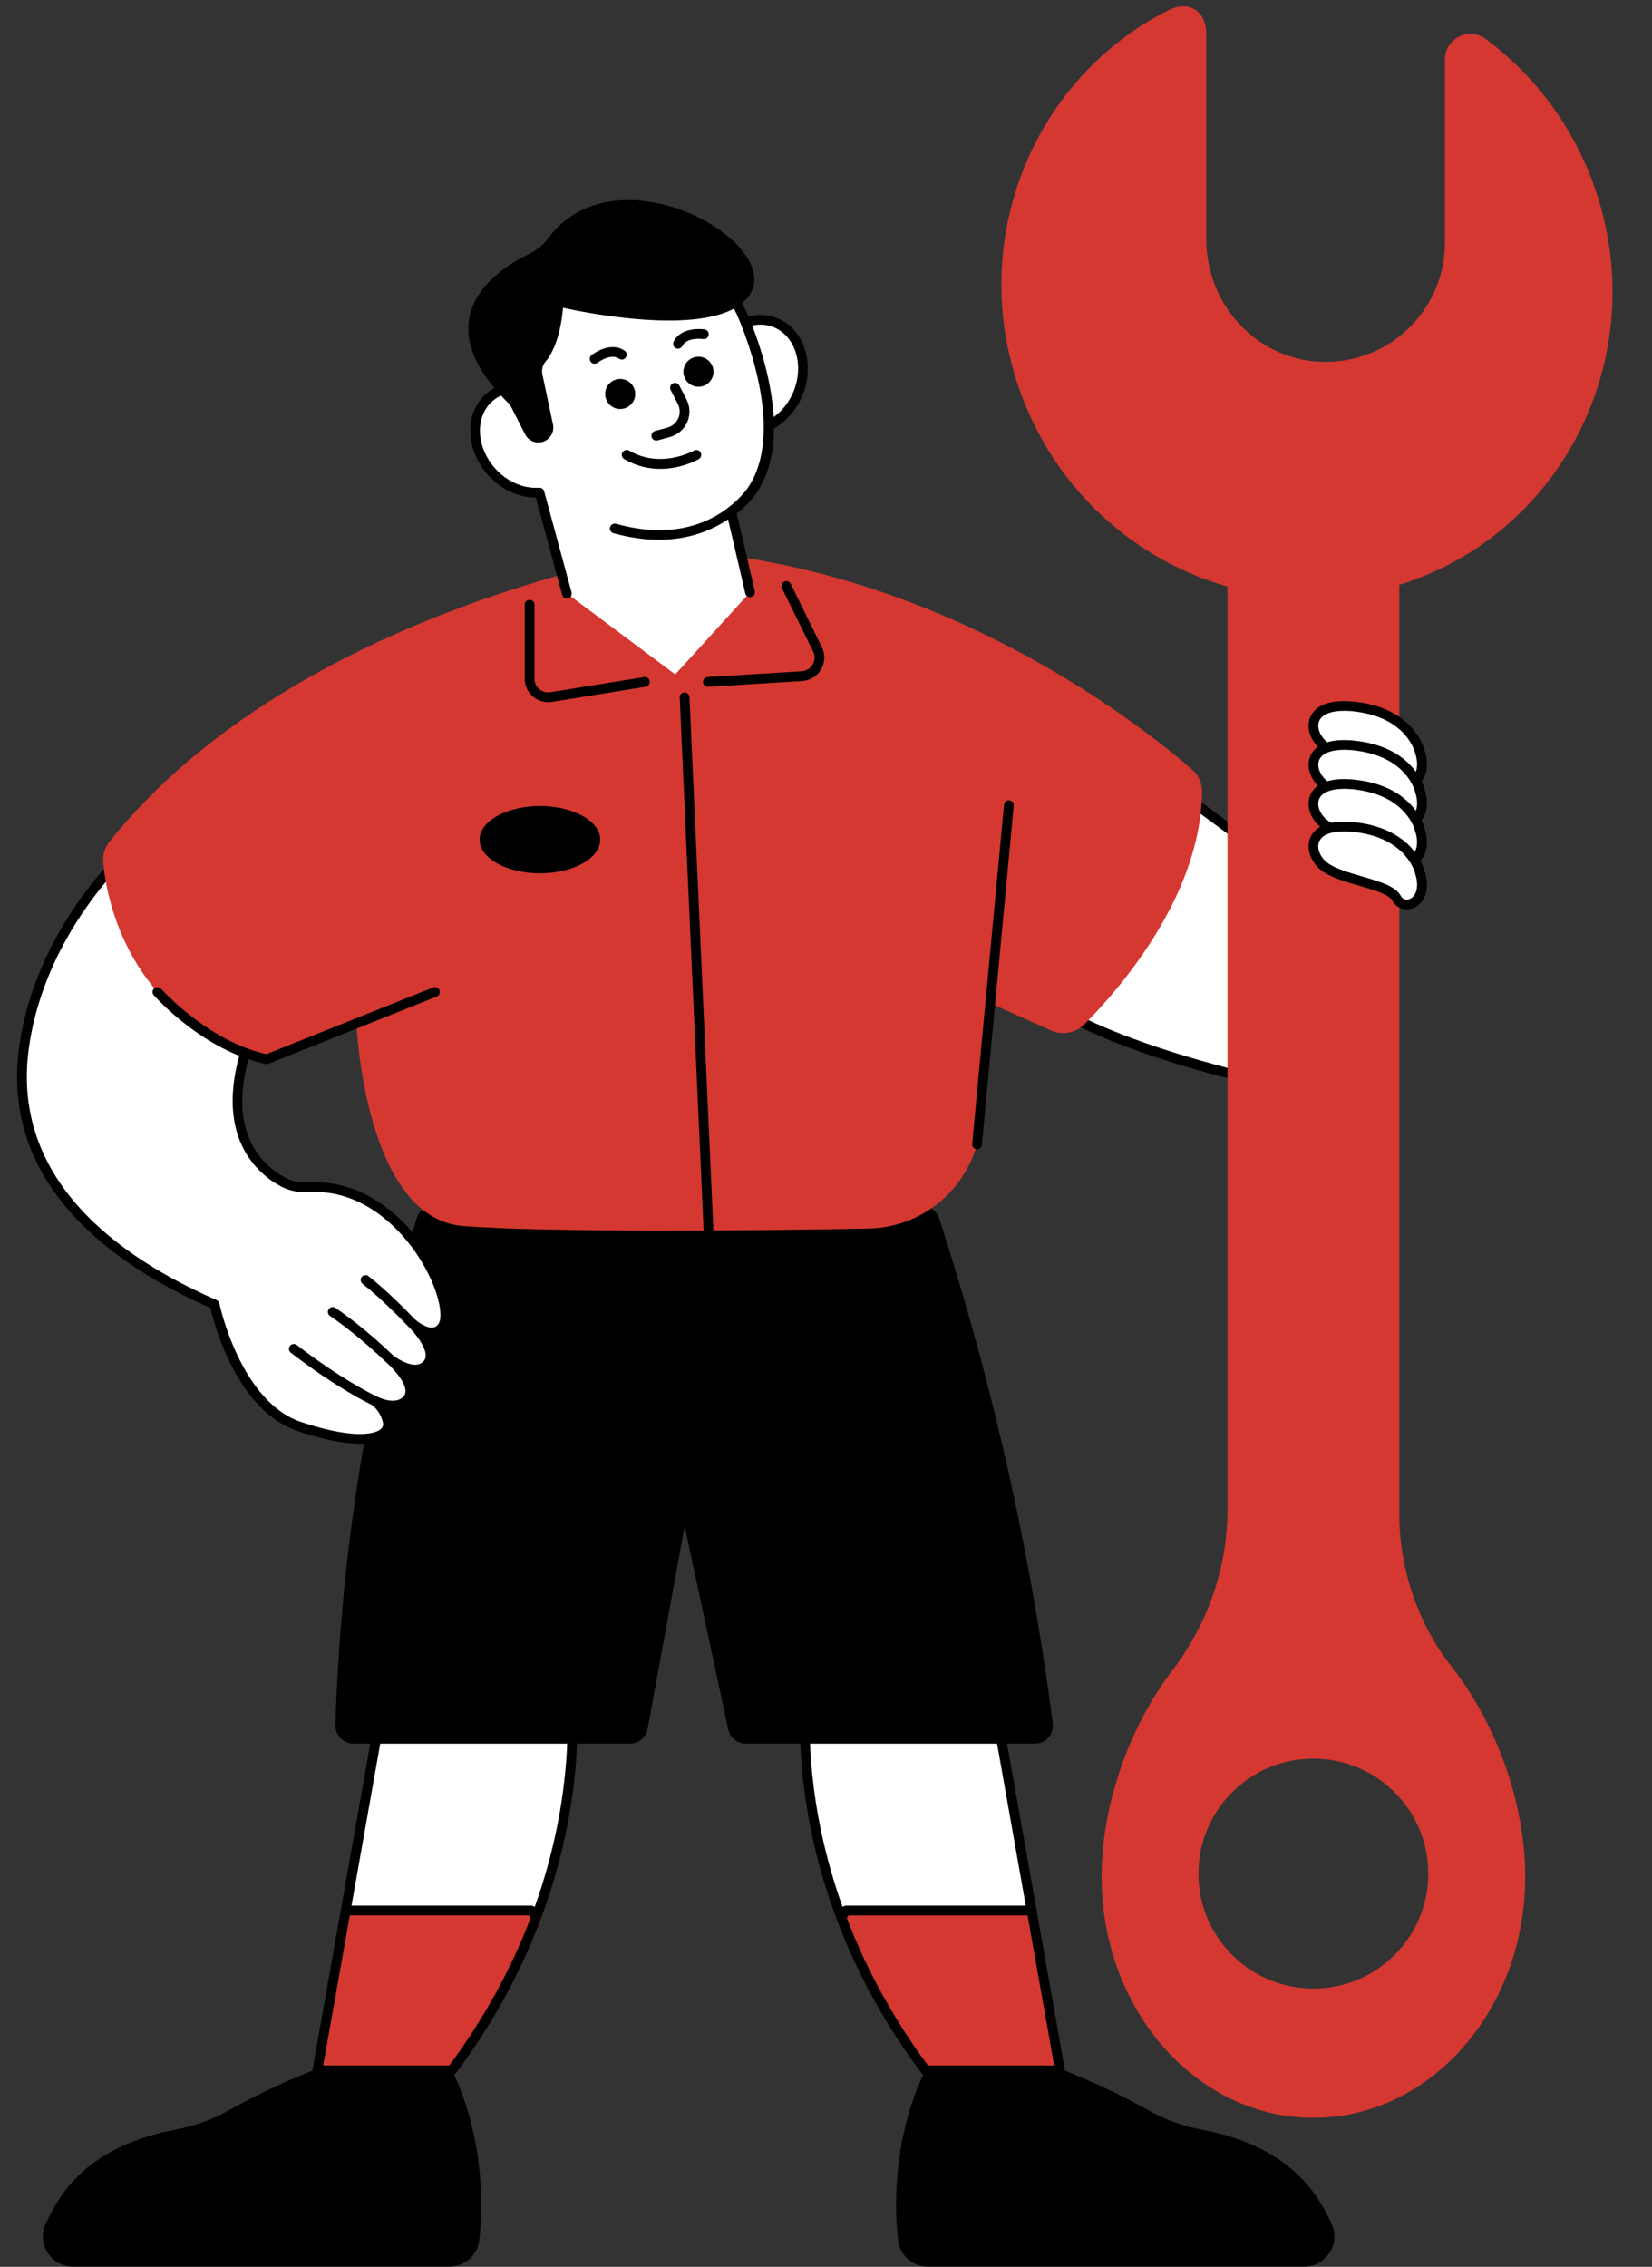 <?xml version="1.0" encoding="UTF-8" standalone="no"?><svg xmlns="http://www.w3.org/2000/svg" xmlns:xlink="http://www.w3.org/1999/xlink" fill="#000000" height="464.8" preserveAspectRatio="xMidYMid meet" version="1" viewBox="-3.5 -1.3 338.8 464.8" width="338.8" zoomAndPan="magnify"><rect x="-3.5" y="-1.3" width="338.8" height="464.8" fill="#333333" stroke="none"/><g id="change1_1"><path d="M67.4,390.44l8.49-47.92l37.79,4.85c0,0,2.24,19.28-7.23,44.45c-3.69,9.83-9.18,20.56-17.28,31.38H61.59 L67.4,390.44z M208.06,390.44l-8.49-47.92l-37.79,4.85c0,0-2.24,19.28,7.23,44.45c3.69,9.83,9.18,20.56,17.28,31.38h27.58 L208.06,390.44z M208.51,202.52c16.34,12.34,53.62,19.4,53.62,19.4l1.02-42.55l-26.38-19.4L208.51,202.52z" fill="#ffffff"/></g><g id="change2_1"><path d="M213.87,423.2h-27.58c-8.1-10.82-13.59-21.55-17.28-31.38l0.97-1.38h38.08L213.87,423.2z M61.59,423.2h27.58 c8.1-10.82,13.59-21.55,17.28-31.38l-0.97-1.38H67.4L61.59,423.2z" fill="#d43831"/></g><g id="change3_1"><path d="M199.45,341.53l-37.79,4.85c-0.46,0.06-0.81,0.42-0.87,0.88c-0.02,0.2-2.16,19.81,7.29,44.92 c4.18,11.13,10.04,21.77,17.42,31.63c0.19,0.25,0.49,0.4,0.8,0.4h27.58c0.3,0,0.58-0.13,0.77-0.36c0.19-0.23,0.27-0.53,0.22-0.82 l-14.3-80.68C200.47,341.82,199.98,341.47,199.45,341.53z M162.71,348.26l36.04-4.63l8.12,45.81h-36.89c-0.25,0-0.5,0.1-0.68,0.27 C161.77,368.7,162.44,351.98,162.71,348.26z M186.8,422.2c-0.88-1.19-1.74-2.39-2.58-3.6c-0.31-0.44-0.59-0.89-0.89-1.34 c-0.52-0.77-1.05-1.55-1.55-2.33c-0.34-0.53-0.66-1.06-0.99-1.59c-0.44-0.71-0.89-1.42-1.32-2.14c-0.34-0.58-0.67-1.16-1-1.74 c-0.39-0.68-0.79-1.36-1.17-2.05c-0.33-0.61-0.65-1.23-0.97-1.84c-0.35-0.67-0.71-1.33-1.05-2c-0.32-0.63-0.62-1.28-0.93-1.91 c-0.32-0.66-0.65-1.32-0.95-1.98c-0.3-0.65-0.58-1.31-0.87-1.97c-0.29-0.66-0.59-1.32-0.87-1.98c-0.28-0.67-0.54-1.35-0.81-2.02 c-0.23-0.58-0.47-1.16-0.69-1.75l0.36-0.51h36.72l5.45,30.76H186.8z M263.74,178.57l-26.38-19.4c-0.22-0.16-0.49-0.23-0.77-0.18 c-0.27,0.05-0.51,0.2-0.66,0.43l-28.25,42.55c-0.29,0.44-0.19,1.03,0.23,1.35c16.34,12.34,52.5,19.3,54.03,19.59 c0.06,0.01,0.12,0.02,0.19,0.02c0.23,0,0.45-0.08,0.63-0.22c0.23-0.18,0.36-0.46,0.37-0.75l1.02-42.55 C264.16,179.07,264,178.76,263.74,178.57z M261.16,220.71c-6.29-1.29-36.61-7.91-51.29-18.43l27.15-40.89l25.12,18.47L261.16,220.71 z M113.8,346.38l-37.79-4.85c-0.53-0.06-1.02,0.29-1.11,0.82l-14.3,80.68c-0.05,0.29,0.03,0.59,0.22,0.82 c0.19,0.23,0.47,0.36,0.77,0.36h27.58c0.31,0,0.61-0.15,0.8-0.4c1.84-2.46,3.59-4.98,5.25-7.53c4.96-7.67,9.04-15.74,12.17-24.09 c9.45-25.11,7.31-44.72,7.29-44.92C114.62,346.8,114.26,346.44,113.8,346.38z M62.78,422.2l5.46-30.76h36.72l0.36,0.51 c-0.24,0.62-0.49,1.23-0.73,1.85c-0.26,0.64-0.5,1.28-0.77,1.92c-0.29,0.69-0.6,1.37-0.9,2.05c-0.28,0.63-0.55,1.27-0.84,1.9 c-0.32,0.69-0.65,1.36-0.99,2.05c-0.3,0.62-0.59,1.24-0.9,1.85c-0.35,0.69-0.72,1.37-1.08,2.05c-0.32,0.6-0.62,1.2-0.95,1.8 c-0.39,0.7-0.79,1.4-1.2,2.09c-0.32,0.56-0.64,1.13-0.97,1.69c-0.45,0.75-0.91,1.48-1.38,2.23c-0.31,0.5-0.61,1.01-0.93,1.5 c-0.56,0.88-1.15,1.74-1.74,2.61c-0.24,0.35-0.46,0.71-0.71,1.06c-0.84,1.21-1.7,2.42-2.59,3.61H62.78z M106.16,389.71 c-0.18-0.17-0.42-0.27-0.68-0.27H68.59l8.12-45.81l36.04,4.63C113.02,351.98,113.69,368.7,106.16,389.71z" fill="inherit"/></g><g id="change3_2"><path d="M214.72,423.2c7.61,3.03,13.52,6.06,17.36,8.23c3.32,1.87,6.92,3.19,10.66,3.89c18,3.37,23.91,12.81,26.9,19.53 c1.8,4.05-1.24,8.61-5.67,8.61h-77.18c-3.13,0-5.81-2.35-6.13-5.46c-2.12-20.26,5.26-34,5.26-34L214.72,423.2z M60.74,423.2 c-7.61,3.03-13.52,6.06-17.36,8.23c-3.32,1.87-6.92,3.19-10.66,3.89c-18,3.37-23.91,12.81-26.9,19.53c-1.8,4.05,1.24,8.61,5.67,8.61 h77.18c3.13,0,5.81-2.35,6.13-5.46c2.12-20.26-5.26-34-5.26-34L60.74,423.2z M85.49,245.93c-1.64,0-3.1,1.07-3.56,2.65 c-4.13,13.95-7.98,29.69-10.95,47.05c-3.56,20.8-5.18,39.92-5.69,56.76c-0.06,2.1,1.62,3.84,3.72,3.84h56.65 c1.79,0,3.33-1.28,3.66-3.05l7.59-41.55l8.94,41.66c0.37,1.71,1.88,2.94,3.63,2.94h59.25c2.25,0,3.97-1.98,3.68-4.21 c-2.29-17.61-5.61-36.75-10.36-57.07c-3.91-16.7-8.32-32.21-12.94-46.46c-0.5-1.53-1.93-2.56-3.53-2.56L85.49,245.93z" fill="inherit"/></g><g id="change1_2"><path d="M47.66,211.93c-6.69,18.84,1.85,26.43,6.9,29.14c1.64,0.88,3.51,1.21,5.37,1.09 c19.23-1.18,30.75,23.82,27.3,28.62c-2.19,3.05-6.45-0.96-6.45-0.96s6.93,6.59,2.62,9.26c-2.68,1.66-6.89-1.66-6.89-1.66 s6.32,5.49,3.38,8.43c-2.4,2.4-6.77,0-6.77,0s2.14,1.2,2.87,4.28c0.83,3.5-5.02,5.51-18.13,1.09s-17.36-25.02-17.36-25.02 c-22.85-9.96-42.77-26.68-39.06-52.85s23.74-42.46,23.74-42.46" fill="#ffffff"/></g><g id="change3_3"><path d="M88.05,271.36c-0.65,0.91-1.55,1.45-2.59,1.55c-0.3,0.03-0.6,0.02-0.91-0.02c0.79,1.32,1.39,2.81,1.25,4.19 c-0.12,1.18-0.77,2.17-1.86,2.84c-1.09,0.67-2.33,0.72-3.51,0.47c0.68,1.07,1.2,2.26,1.25,3.42c0.04,1.05-0.33,2-1.07,2.73 c-1.27,1.27-2.92,1.48-4.38,1.31c0.3,0.58,0.57,1.25,0.75,2.03c0.3,1.26-0.05,2.43-0.99,3.29c-1.15,1.05-3.08,1.57-5.64,1.57 c-3.31,0-7.67-0.87-12.79-2.6c-12.48-4.21-17.14-21.93-17.91-25.26c-20.21-8.9-43.19-25.41-39.19-53.7 c3.71-26.25,23.9-42.93,24.1-43.1c0.43-0.35,1.06-0.28,1.41,0.15c0.35,0.43,0.28,1.06-0.14,1.41c-0.2,0.16-19.78,16.37-23.39,41.83 c-3.86,27.27,18.79,43.22,38.47,51.79c0.3,0.13,0.51,0.4,0.58,0.71c0.04,0.2,4.3,20.09,16.7,24.28c9.71,3.28,14.92,2.82,16.44,1.44 c0.4-0.37,0.53-0.79,0.39-1.35c-0.6-2.51-2.23-3.54-2.38-3.63c-0.61-0.29-7.16-3.45-16.49-10.64c-0.44-0.34-0.52-0.96-0.18-1.4 c0.34-0.44,0.97-0.52,1.4-0.18c9.42,7.25,16.11,10.41,16.17,10.44c0.01,0,0.02,0.01,0.03,0.02c0.01,0.01,0.02,0,0.03,0.01 c0.04,0.02,3.74,2.01,5.58,0.17c0.35-0.35,0.5-0.74,0.48-1.25c-0.07-2.03-2.78-4.81-3.82-5.72c-0.01-0.01-0.01-0.02-0.02-0.02 c-0.01-0.01-0.02-0.01-0.03-0.02c-0.06-0.05-5.63-5.52-11.61-9.59c-0.46-0.31-0.57-0.93-0.26-1.39c0.31-0.46,0.93-0.58,1.39-0.26 c5.96,4.06,11.33,9.28,11.84,9.77c1.05,0.81,4.03,2.61,5.71,1.57c0.57-0.36,0.87-0.78,0.93-1.35c0.18-1.7-1.65-4.12-2.93-5.53 c-0.01-0.01-0.01-0.01-0.02-0.01c-0.01-0.01-0.23-0.24-0.6-0.63c-0.06-0.06-0.11-0.11-0.16-0.16c-0.01-0.01-0.02-0.03-0.03-0.04 c-1.64-1.71-5.61-5.74-9.2-8.56c-0.43-0.34-0.51-0.97-0.17-1.4c0.34-0.43,0.97-0.51,1.4-0.17c3.77,2.96,7.82,7.09,9.46,8.8 c0.66,0.6,2.39,1.88,3.7,1.74c0.47-0.05,0.84-0.27,1.16-0.72c1.02-1.42,0.26-6.16-2.76-11.63c-4.36-7.88-12.87-16.08-23.67-15.41 c-2.14,0.13-4.18-0.29-5.9-1.21c-4.58-2.46-14.47-10.34-7.37-30.35c0.18-0.52,0.75-0.79,1.28-0.61c0.52,0.18,0.79,0.76,0.61,1.28 c-6.35,17.88,1.31,25.17,6.44,27.92c1.39,0.75,3.07,1.09,4.83,0.98c11.75-0.73,20.89,8.02,25.54,16.44 C88.12,262.5,89.99,268.66,88.05,271.36z" fill="inherit"/></g><g id="change2_2"><path d="M243.03,161.06c-0.28,21.47-17.09,40.59-24.16,47.69c-1.79,1.8-4.49,2.29-6.8,1.26l-12.5-5.62l-1.91,24.48 c-0.95,12.09-10.91,21.5-23.04,21.74c-23.38,0.47-66.71,0.8-83.16-0.52c-20.15-1.62-21.85-41.36-21.85-41.36l-16.41,6.38 c-1.33,0.52-2.81,0.54-4.17,0.09c-26.26-8.69-30.64-31.96-31.36-39.61c-0.15-1.54,0.3-3.08,1.27-4.29 c36.39-45.58,106.65-58.45,114.36-59.74c0.45-0.08,0.91-0.1,1.37-0.07c55.56,3.37,96.92,36.79,106.29,45 C242.29,157.65,243.06,159.31,243.03,161.06z" fill="#d43831"/></g><g id="change1_3"><path d="M160.24,79.17c-1.24,3.16-3.48,5.55-6.06,6.82c0.07,6.79-1.74,13.47-7.71,17.55l3.86,16.6l-15.35,16.85 l-22.21-16.6l-5.61-20.7c-3.4,0.26-7.14-1.25-9.88-4.34c-4.26-4.8-4.46-11.57-0.45-15.13c1.28-1.14,2.84-1.8,4.51-2.03l-1.47-5.41 c0,0-0.64-16.21,13.4-20.81s28.09-4.85,35.23,10.72c0,0,0.36,0.77,0.9,2.09c1.97-0.69,4.07-0.73,6.03,0.03 C160.42,66.77,162.57,73.2,160.24,79.17z" fill="#ffffff"/></g><g id="change3_4"><path d="M149.35,120.37c0.13,0.54,0.66,0.87,1.2,0.75c0.54-0.12,0.87-0.66,0.75-1.2l-3.71-15.94c0.29-0.22,0.57-0.44,0.85-0.67 c0.04-0.03,0.08-0.07,0.12-0.1c0.36-0.31,0.71-0.64,1.04-0.97c0.13-0.13,0.25-0.26,0.38-0.39c0.25-0.26,0.48-0.53,0.71-0.81 c0.22-0.26,0.42-0.54,0.62-0.81c0.11-0.15,0.22-0.31,0.33-0.47c0.18-0.27,0.36-0.55,0.53-0.82c0.01-0.02,0.02-0.03,0.03-0.05 c2.18-3.65,3.01-7.95,3.03-12.32c2.62-1.49,4.76-4.01,5.94-7.03c2.53-6.48,0.12-13.5-5.37-15.65c-1.83-0.72-3.82-0.82-5.81-0.32 c-0.25-0.59-0.43-1-0.53-1.19c-0.03-0.06-0.05-0.1-0.05-0.1c0,0,0,0,0,0c0,0,0,0,0-0.01c0,0,0,0,0,0c-0.23-0.49-0.46-0.97-0.7-1.43 c0.83-0.7,1.51-1.52,1.96-2.48c5.13-10.87-28.23-29.27-41.85-10.68c-0.98,1.33-2.32,2.36-3.81,3.08c-6.07,2.93-20.14,11.9-7.1,27.51 c-0.63,0.34-1.22,0.74-1.75,1.21c-4.42,3.92-4.25,11.33,0.36,16.54c2.65,2.99,6.29,4.71,9.87,4.71c0,0,0,0,0,0l5.4,19.94 c0.12,0.45,0.52,0.74,0.96,0.74c0.09,0,0.17-0.01,0.26-0.04c0.53-0.14,0.85-0.69,0.7-1.23l-5.61-20.7 c-0.13-0.46-0.56-0.77-1.04-0.74c-3.23,0.24-6.62-1.25-9.06-4.01c-3.88-4.38-4.12-10.53-0.53-13.72c0.53-0.47,1.14-0.86,1.79-1.16 c0.47,0.51,0.97,1.03,1.5,1.55c0.23,0.23,0.43,0.49,0.58,0.78c0.53,1.04,1.89,3.73,2.85,5.62c0.6,1.19,1.91,1.85,3.23,1.63 c1.72-0.29,2.85-1.95,2.49-3.65l-2.17-10.24c-0.2-0.93,0.02-1.91,0.63-2.63c1.16-1.37,3.01-4.52,3.6-11.07c0,0,24.8,5.78,35.03,0.18 c0.19,0.38,0.4,0.74,0.58,1.14c0,0,0,0,0,0c0.12,0.26,10.9,23.62,2.08,35.9c-0.56,0.73-1.47,1.8-2.77,2.93 c-0.33,0.27-0.66,0.53-1.01,0.78c-0.09,0.06-0.17,0.15-0.24,0.23c-4.28,3.2-11.64,6.25-22.8,3.14c-0.53-0.15-1.08,0.16-1.23,0.7 c-0.15,0.53,0.16,1.08,0.7,1.23c3.41,0.95,6.51,1.35,9.3,1.35c6.2,0,10.89-1.97,14.2-4.18L149.35,120.37z M150.76,65.45 c1.49-0.32,2.96-0.23,4.31,0.3c4.47,1.75,6.37,7.6,4.24,13.06c-0.87,2.22-2.34,4.12-4.14,5.41 C154.75,76.76,152.33,69.48,150.76,65.45z M126.66,78.64c0.47,1.64-0.48,3.34-2.12,3.81c-1.64,0.47-3.34-0.48-3.81-2.12 c-0.47-1.64,0.48-3.34,2.12-3.81C124.49,76.06,126.2,77.01,126.66,78.64z M142.71,74.08c0.47,1.64-0.48,3.34-2.12,3.81 c-1.64,0.47-3.34-0.48-3.81-2.12c-0.47-1.64,0.48-3.34,2.12-3.81S142.24,72.45,142.71,74.08z M135.61,84.46 c0.41-0.94,0.38-2.01-0.09-2.92l-1.48-2.87c-0.25-0.49-0.06-1.09,0.43-1.35c0.49-0.25,1.09-0.06,1.35,0.43l1.48,2.87 c0.75,1.45,0.8,3.15,0.14,4.64s-1.94,2.6-3.52,3.04l-2.56,0.7c-0.09,0.02-0.18,0.04-0.26,0.04c-0.44,0-0.84-0.29-0.96-0.74 c-0.15-0.53,0.17-1.08,0.7-1.23l2.56-0.7C134.39,86.1,135.19,85.4,135.61,84.46z M125.52,91.1c6.54,3.82,13.22,0.04,13.29,0 c0.48-0.28,1.09-0.11,1.37,0.36c0.28,0.48,0.12,1.09-0.36,1.37c-0.21,0.12-3.51,2.01-7.91,2.01c-2.27,0-4.83-0.5-7.4-2.01 c-0.48-0.28-0.64-0.89-0.36-1.37C124.43,90.98,125.05,90.82,125.52,91.1z M141.84,67.38c-0.08,0.55-0.59,0.92-1.14,0.84 c-0.06-0.01-3.33-0.46-4.25,1.42c-0.17,0.35-0.53,0.56-0.9,0.56c-0.15,0-0.3-0.03-0.44-0.1c-0.5-0.24-0.7-0.84-0.46-1.34 c1.57-3.2,6.16-2.55,6.35-2.52C141.55,66.32,141.92,66.83,141.84,67.38z M124.6,70.61c0.45,0.32,0.56,0.94,0.25,1.39 c-0.32,0.45-0.94,0.56-1.39,0.25c-1.73-1.2-4.38,0.8-4.41,0.82c-0.18,0.14-0.4,0.21-0.61,0.21c-0.3,0-0.6-0.13-0.79-0.39 c-0.33-0.44-0.25-1.06,0.18-1.4C117.99,71.36,121.68,68.57,124.6,70.61z M165.05,131.39c0.72,1.45,0.66,3.15-0.15,4.56 c-0.81,1.4-2.26,2.3-3.88,2.39l-19.28,1.18c-0.02,0-0.04,0-0.06,0c-0.52,0-0.96-0.41-1-0.94c-0.03-0.55,0.39-1.03,0.94-1.06 l19.28-1.18c0.96-0.06,1.79-0.57,2.27-1.4c0.48-0.83,0.52-1.8,0.09-2.67l-6.39-12.97c-0.24-0.5-0.04-1.09,0.46-1.34 s1.09-0.04,1.34,0.46L165.05,131.39z M129.74,138.36c0.09,0.54-0.28,1.06-0.83,1.15l-19.21,3.11c-0.26,0.04-0.52,0.06-0.77,0.06 c-1.14,0-2.24-0.4-3.12-1.15c-1.08-0.92-1.7-2.26-1.7-3.68v-15.16c0-0.55,0.45-1,1-1s1,0.45,1,1v15.16c0,0.83,0.36,1.61,0.99,2.15 c0.63,0.54,1.46,0.77,2.28,0.64l19.21-3.11C129.14,137.45,129.65,137.82,129.74,138.36z M137.9,141.64l4.91,109.38 c0.02,0.55-0.4,1.02-0.95,1.04c-0.02,0-0.03,0-0.05,0c-0.53,0-0.97-0.42-1-0.96l-4.91-109.38c-0.02-0.55,0.4-1.02,0.95-1.04 C137.4,140.67,137.87,141.09,137.9,141.64z M204.4,163.89l-6.53,69.55c-0.05,0.52-0.48,0.91-1,0.91c-0.03,0-0.06,0-0.09,0 c-0.55-0.05-0.95-0.54-0.9-1.09l6.53-69.55c0.05-0.55,0.53-0.96,1.09-0.9C204.05,162.86,204.45,163.34,204.4,163.89z M86.63,201.73 c0.21,0.51-0.04,1.09-0.56,1.3L51.6,216.81c-0.12,0.05-0.25,0.07-0.37,0.07c-0.07,0-0.14-0.01-0.21-0.02 c-12.77-2.68-22.57-13.64-22.98-14.1c-0.37-0.41-0.33-1.05,0.09-1.41c0.42-0.37,1.05-0.33,1.41,0.09c0.1,0.11,9.62,10.76,21.6,13.41 l34.18-13.67C85.84,200.97,86.42,201.21,86.63,201.73z M119.6,170.87c0,3.81-5.54,6.9-12.37,6.9c-6.83,0-12.37-3.09-12.37-6.9 s5.54-6.9,12.37-6.9C114.06,163.97,119.6,167.06,119.6,170.87z" fill="inherit"/></g><g id="change2_3"><path d="M283.47,308.94V118.61c0.78-0.24,1.57-0.49,2.35-0.77c32.54-11.54,49.39-47.77,37.64-80.93 c-4.45-12.54-12.35-22.84-22.22-30.19c-3.47-2.59-8.4-0.17-8.4,4.16v37.55c0,12.91-10,23.49-22.67,24.41 c-14.43,1.05-26.28-10.63-26.28-25.1V5.69c0-4.75-3.53-7.01-7.78-4.88c-27.8,13.98-41.36,47.25-30.49,77.89 c7.22,20.37,23.55,34.82,42.62,40.28v189.19c0,11.95-4.04,23.51-11.29,33c-8.92,11.68-14.53,27.7-14.53,42.36 c0,27.29,19.45,49.42,43.44,49.42s43.44-22.13,43.44-49.42c0-14.92-5.82-31.24-15.01-42.97 C287.22,331.55,283.47,320.39,283.47,308.94z M265.85,406.44c-13.02,0-23.57-10.55-23.57-23.57c0-13.02,10.55-23.57,23.57-23.57 s23.57,10.55,23.57,23.57C289.42,395.88,278.87,406.44,265.85,406.44z" fill="#d43831"/></g><g id="change1_4"><path d="M282.9,158.14c-1.58-2.9-10.27-3.53-14.36-6.17c-4.1-2.65-4.6-9.83,6.43-8.32 c11.03,1.51,12.73,9.2,12.73,9.2C289.64,158.96,284.47,161.04,282.9,158.14z" fill="#ffffff"/></g><g id="change3_5"><path d="M284.98,160.44c-1.21,0-2.33-0.65-2.96-1.82c-0.69-1.27-3.91-2.2-6.75-3.02c-2.64-0.76-5.36-1.55-7.27-2.79 c-2.49-1.61-3.72-4.56-2.86-6.87c0.61-1.65,2.72-4.27,9.97-3.27c11.24,1.54,13.37,9.16,13.56,9.92c1.27,4.02-0.21,6.69-2.24,7.55 C285.94,160.34,285.45,160.44,284.98,160.44z M272.2,144.45c-2.79,0-4.67,0.76-5.19,2.18c-0.53,1.43,0.38,3.41,2.07,4.5 c1.66,1.07,4.25,1.82,6.74,2.55c3.69,1.07,6.87,1.99,7.96,3.99c0.46,0.85,1.29,0.87,1.85,0.63c1.2-0.51,2.01-2.3,1.11-5.14 c-0.01-0.03-0.02-0.06-0.02-0.08c-0.07-0.29-1.75-7.04-11.89-8.43C273.88,144.51,273,144.45,272.2,144.45z" fill="inherit"/></g><g id="change1_5"><path d="M282.9,166.14c-1.58-2.9-10.27-3.53-14.36-6.17s-4.6-9.83,6.43-8.32c11.03,1.51,12.73,9.2,12.73,9.2 C289.64,166.96,284.47,169.04,282.9,166.14z" fill="#ffffff"/></g><g id="change3_6"><path d="M284.98,168.43c-1.21,0-2.33-0.65-2.96-1.82c-0.69-1.27-3.91-2.2-6.75-3.02c-2.64-0.76-5.36-1.55-7.27-2.79 c-2.49-1.61-3.72-4.56-2.86-6.87c0.61-1.65,2.72-4.26,9.97-3.27c11.24,1.54,13.37,9.16,13.56,9.92c1.27,4.02-0.21,6.69-2.24,7.55 C285.94,168.34,285.45,168.43,284.98,168.43z M272.2,152.44c-2.79,0-4.67,0.76-5.19,2.18c-0.53,1.43,0.38,3.41,2.07,4.5 c1.66,1.07,4.25,1.82,6.74,2.55c3.69,1.07,6.87,1.99,7.96,3.99c0.46,0.85,1.29,0.87,1.85,0.63c1.2-0.51,2.01-2.3,1.11-5.14 c-0.01-0.03-0.02-0.06-0.02-0.08c-0.07-0.29-1.75-7.04-11.89-8.43C273.88,152.51,273,152.44,272.2,152.44z" fill="inherit"/></g><g id="change1_6"><path d="M282.9,174.13c-1.58-2.9-10.27-3.53-14.36-6.17s-4.6-9.83,6.43-8.32c11.03,1.51,12.73,9.2,12.73,9.2 C289.64,174.95,284.47,177.03,282.9,174.13z" fill="#ffffff"/></g><g id="change3_7"><path d="M284.98,176.43c-1.21,0-2.33-0.65-2.96-1.82c-0.69-1.27-3.91-2.2-6.75-3.02c-2.64-0.76-5.36-1.55-7.27-2.79 c-2.49-1.61-3.72-4.56-2.86-6.87c0.61-1.65,2.71-4.27,9.97-3.27c11.24,1.54,13.37,9.16,13.56,9.92c1.27,4.02-0.21,6.69-2.24,7.55 C285.94,176.33,285.45,176.43,284.98,176.43z M272.2,160.44c-2.79,0-4.67,0.76-5.2,2.18c-0.53,1.43,0.38,3.41,2.07,4.5 c1.66,1.07,4.25,1.82,6.74,2.55c3.69,1.07,6.87,1.99,7.96,3.99c0.46,0.85,1.29,0.87,1.85,0.63c1.2-0.51,2.01-2.3,1.11-5.14 c-0.01-0.03-0.02-0.06-0.02-0.08c-0.07-0.29-1.75-7.04-11.89-8.43C273.88,160.5,273,160.44,272.2,160.44z" fill="inherit"/></g><g id="change1_7"><path d="M282.9,182.86c-1.58-2.9-10.27-3.53-14.36-6.17s-4.6-9.83,6.43-8.32c11.03,1.51,12.73,9.2,12.73,9.2 C289.64,183.68,284.47,185.76,282.9,182.86z" fill="#ffffff"/></g><g id="change3_8"><path d="M284.98,185.16c-1.21,0-2.33-0.65-2.96-1.82c-0.69-1.27-3.91-2.2-6.75-3.02c-2.64-0.76-5.37-1.55-7.27-2.79 c-2.49-1.61-3.72-4.56-2.86-6.87c0.61-1.65,2.71-4.27,9.97-3.27c11.24,1.54,13.37,9.16,13.56,9.92c1.27,4.02-0.21,6.69-2.24,7.55 C285.94,185.06,285.45,185.16,284.98,185.16z M272.2,169.17c-2.79,0-4.67,0.76-5.2,2.18c-0.53,1.43,0.38,3.41,2.07,4.5 c1.66,1.07,4.25,1.82,6.75,2.55c3.68,1.07,6.87,1.99,7.96,3.99c0.46,0.85,1.29,0.88,1.85,0.63c1.2-0.51,2.01-2.3,1.11-5.14 c-0.01-0.03-0.02-0.06-0.02-0.08c-0.07-0.29-1.75-7.04-11.89-8.43C273.88,169.24,273,169.17,272.2,169.17z" fill="inherit"/></g></svg>